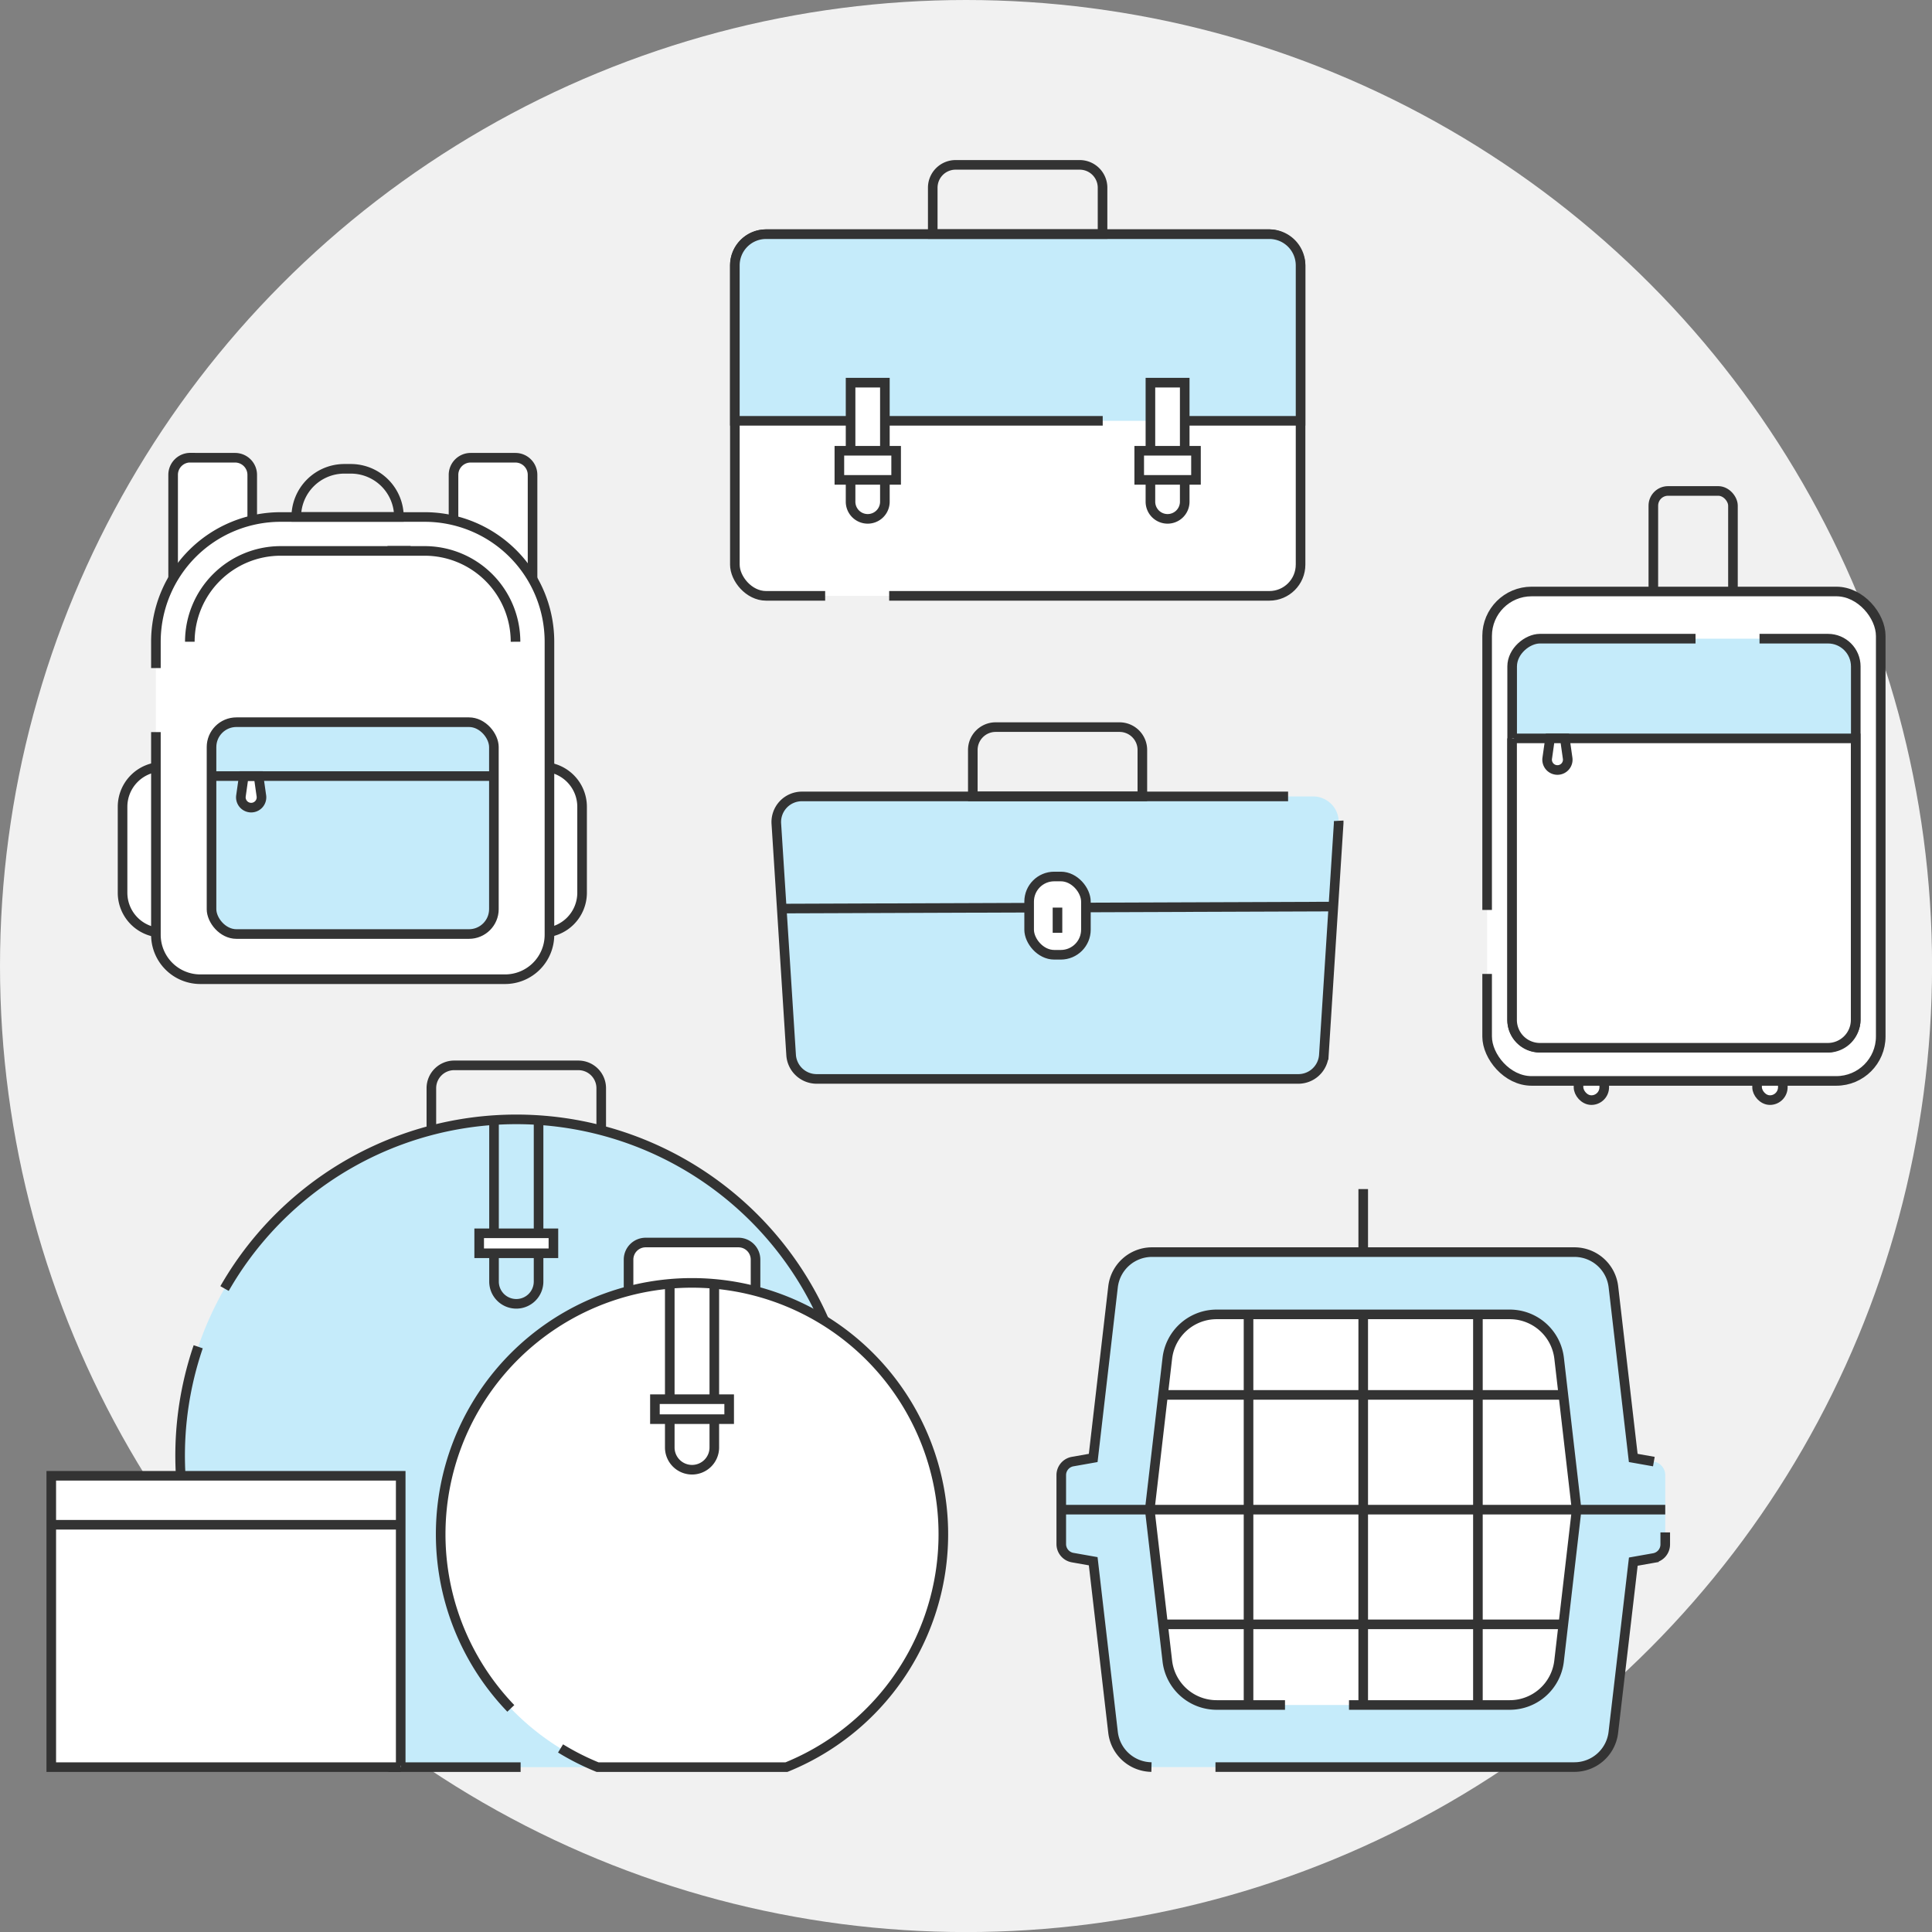 <svg xmlns="http://www.w3.org/2000/svg" viewBox="0 0 301.87 301.87"><rect x="0" y="0" width="301.87" height="301.87" fill="#808080" stroke="none"/><defs><style>.cls-1{fill:#f1f1f1;}.cls-2{fill:none;}.cls-2,.cls-3,.cls-4{stroke:#333;stroke-miterlimit:10;stroke-width:1.5px;stroke-dasharray:200 10 100 20;}.cls-3{fill:#fff;}.cls-4{fill:#c5ebfa;}</style></defs><title>04-bags-icon</title><g id="Слой_2" data-name="Слой 2"><g id="Isolation_Mode" data-name="Isolation Mode"><circle class="cls-1" cx="150.94" cy="150.94" r="150.94"/><rect class="cls-2" x="258.33" y="76.71" width="12.44" height="24.05" rx="2.3" ry="2.3"/><rect class="cls-3" x="246.64" y="164.45" width="4.02" height="7.44" rx="2.01" ry="2.01"/><rect class="cls-3" x="274.54" y="164.45" width="4.02" height="7.44" rx="2.01" ry="2.01"/><rect class="cls-3" x="232.36" y="92.42" width="61.5" height="76.47" rx="6.94" ry="6.94"/><rect class="cls-4" x="231.16" y="104.89" width="63.89" height="53.69" rx="4.34" ry="4.34" transform="translate(394.85 -131.37) rotate(90)"/><path class="cls-3" d="M236.26,115.37v44a4.35,4.35,0,0,0,4.34,4.34h45a4.35,4.35,0,0,0,4.34-4.34v-44Z"/><path class="cls-3" d="M243.34,120.31h0a1.61,1.61,0,0,1-1.59-1.84l.44-3.1h2.31l.44,3.1A1.61,1.61,0,0,1,243.34,120.31Z"/><path class="cls-3" d="M91,119.81h0a0,0,0,0,1,0,0v25.93a0,0,0,0,1,0,0h0a6.25,6.25,0,0,1-6.25-6.25V126.06A6.25,6.25,0,0,1,91,119.81Z" transform="translate(175.7 265.55) rotate(-180)"/><path class="cls-3" d="M25.4,119.81h0a0,0,0,0,1,0,0v25.93a0,0,0,0,1,0,0h0a6.25,6.25,0,0,1-6.25-6.25V126.06a6.25,6.25,0,0,1,6.25-6.25Z"/><path class="cls-3" d="M29.73,71.52h7a2.68,2.68,0,0,1,2.68,2.68v46.32a0,0,0,0,1,0,0H27.05a0,0,0,0,1,0,0V74.19a2.68,2.68,0,0,1,2.68-2.68Z"/><path class="cls-3" d="M73.53,71.52h7a2.68,2.68,0,0,1,2.68,2.68v46.32a0,0,0,0,1,0,0H70.86a0,0,0,0,1,0,0V74.19A2.68,2.68,0,0,1,73.53,71.52Z"/><path class="cls-3" d="M43.85,80.78H66.36a19.49,19.49,0,0,1,19.49,19.49V146.1A6.94,6.94,0,0,1,78.91,153H31.3a6.94,6.94,0,0,1-6.94-6.94V100.27A19.49,19.49,0,0,1,43.85,80.78Z"/><rect class="cls-4" x="33.05" y="112.84" width="44.12" height="33.1" rx="3.89" ry="3.89"/><path class="cls-3" d="M39.24,126.19h0a1.61,1.61,0,0,1-1.59-1.84l.44-3.1h2.31l.44,3.1A1.61,1.61,0,0,1,39.24,126.19Z"/><path class="cls-3" d="M62.35,91h0a1.61,1.61,0,0,1-1.59-1.84l.44-3.1H63.5l.44,3.1A1.61,1.61,0,0,1,62.35,91Z"/><path class="cls-2" d="M53.81,73.25h1a7.52,7.52,0,0,1,7.52,7.52v0a0,0,0,0,1,0,0H46.29a0,0,0,0,1,0,0v0A7.52,7.52,0,0,1,53.81,73.25Z"/><line class="cls-3" x1="33.05" y1="121.26" x2="77.17" y2="121.26"/><path class="cls-3" d="M80.55,100.27A14.2,14.2,0,0,0,66.36,86.08H43.85a14.2,14.2,0,0,0-14.19,14.19"/><rect class="cls-3" x="114.82" y="36.59" width="88.39" height="56.51" rx="4.88" ry="4.88"/><path class="cls-4" d="M203.21,65.75V41.47a4.88,4.88,0,0,0-4.88-4.88H119.7a4.88,4.88,0,0,0-4.88,4.88V65.75Z"/><path class="cls-2" d="M149.31,25.76h19.39a3.57,3.57,0,0,1,3.57,3.57v7.25a0,0,0,0,1,0,0H145.74a0,0,0,0,1,0,0V29.33A3.57,3.57,0,0,1,149.31,25.76Z"/><path class="cls-3" d="M203.21,66.17"/><path class="cls-3" d="M114.82,66.17"/><path class="cls-3" d="M132.91,59.79h5.35a0,0,0,0,1,0,0v18.6a2.68,2.68,0,0,1-2.68,2.68h0a2.68,2.68,0,0,1-2.68-2.68V59.79a0,0,0,0,1,0,0Z"/><path class="cls-3" d="M179.76,59.79h5.35a0,0,0,0,1,0,0v18.6a2.68,2.68,0,0,1-2.68,2.68h0a2.68,2.68,0,0,1-2.68-2.68V59.79A0,0,0,0,1,179.76,59.79Z"/><rect class="cls-3" x="131.15" y="70.43" width="8.87" height="4.55"/><rect class="cls-3" x="178" y="70.43" width="8.87" height="4.55"/><path class="cls-4" d="M202.85,168.58H127.61a4,4,0,0,1-4-3.74l-2.31-36.14a4,4,0,0,1,4-4.26h79.86a4,4,0,0,1,4,4.26l-2.31,36.14A4,4,0,0,1,202.85,168.58Z"/><path class="cls-2" d="M155.53,113.61h19.39a3.57,3.57,0,0,1,3.57,3.57v7.25a0,0,0,0,1,0,0H152a0,0,0,0,1,0,0v-7.25A3.57,3.57,0,0,1,155.53,113.61Z"/><line class="cls-3" x1="122.66" y1="141.96" x2="208.08" y2="141.65"/><rect class="cls-3" x="160.8" y="136.95" width="8.87" height="12.23" rx="3.92" ry="3.92"/><line class="cls-3" x1="165.23" y1="141.81" x2="165.23" y2="145.75"/><path class="cls-2" d="M71,166.46H90.37A3.57,3.57,0,0,1,93.94,170v7.25a0,0,0,0,1,0,0H67.4a0,0,0,0,1,0,0V170A3.57,3.57,0,0,1,71,166.46Z"/><path class="cls-4" d="M100.41,276.11a52.53,52.53,0,1,0-39.47,0Z"/><path class="cls-2" d="M84.15,174.64v25.6a3.48,3.48,0,0,1-3.48,3.48h0a3.48,3.48,0,0,1-3.48-3.48v-25.6"/><rect class="cls-3" x="74.87" y="192.7" width="11.6" height="3.12"/><path class="cls-3" d="M100.88,194.14h14.5a2.67,2.67,0,0,1,2.67,2.67v5.42a0,0,0,0,1,0,0H98.21a0,0,0,0,1,0,0v-5.42A2.67,2.67,0,0,1,100.88,194.14Z"/><path class="cls-3" d="M122.88,276.11a39.27,39.27,0,1,0-29.51,0Z"/><rect class="cls-3" x="8.01" y="230.59" width="54.6" height="45.52" transform="translate(70.62 506.7) rotate(180)"/><line class="cls-3" x1="62.61" y1="238.24" x2="8.01" y2="238.24"/><path class="cls-2" d="M111.61,200.56v25.6a3.48,3.48,0,0,1-3.48,3.48h0a3.48,3.48,0,0,1-3.48-3.48v-25.6"/><rect class="cls-3" x="102.33" y="218.62" width="11.6" height="3.12"/><path class="cls-4" d="M258.41,228.37l-3.22-.57-3.1-26.74a6.13,6.13,0,0,0-6.09-5.42H180a6.13,6.13,0,0,0-6.09,5.42l-3.1,26.74-3.22.57a2.15,2.15,0,0,0-1.77,2.11v10.78a2.15,2.15,0,0,0,1.77,2.11l3.22.57,3.1,26.74a6.13,6.13,0,0,0,6.09,5.42h66a6.13,6.13,0,0,0,6.08-5.42L255.2,244l3.22-.57a2.15,2.15,0,0,0,1.77-2.11V230.48A2.15,2.15,0,0,0,258.41,228.37Z"/><path class="cls-3" d="M182.39,259.52l-2.64-22.75a7.76,7.76,0,0,1,0-1.79l2.64-22.75a7.76,7.76,0,0,1,7.71-6.86h45.8a7.76,7.76,0,0,1,7.71,6.86L246.24,235a7.76,7.76,0,0,1,0,1.79l-2.64,22.75a7.76,7.76,0,0,1-7.71,6.86H190.1A7.76,7.76,0,0,1,182.39,259.52Z"/><line class="cls-3" x1="213" y1="195.64" x2="213" y2="185.79"/><line class="cls-3" x1="179.76" y1="235.88" x2="165.81" y2="235.88"/><line class="cls-3" x1="260.19" y1="235.88" x2="246.24" y2="235.88"/><path class="cls-3" d="M186.12,265.38"/><path class="cls-3" d="M186.12,206.56"/><line class="cls-3" x1="195.08" y1="205.46" x2="195.08" y2="266.29"/><path class="cls-3" d="M204,266.29"/><path class="cls-3" d="M204,205.46"/><line class="cls-3" x1="213" y1="205.46" x2="213" y2="266.29"/><path class="cls-3" d="M222,266.29"/><path class="cls-3" d="M222,205.46"/><line class="cls-3" x1="230.92" y1="205.46" x2="230.92" y2="266.29"/><path class="cls-3" d="M239.88,265.38"/><path class="cls-3" d="M239.88,206.56"/><path class="cls-3" d="M183.59,209"/><path class="cls-3" d="M242.41,209"/><line class="cls-3" x1="244.26" y1="217.95" x2="181.74" y2="217.95"/><path class="cls-3" d="M180.68,226.92"/><path class="cls-3" d="M245.32,226.92"/><line class="cls-3" x1="246.24" y1="235.88" x2="179.76" y2="235.88"/><path class="cls-3" d="M180.68,244.84"/><path class="cls-3" d="M245.32,244.84"/><line class="cls-3" x1="244.28" y1="253.8" x2="181.35" y2="253.8"/><path class="cls-3" d="M183.48,262.76"/><path class="cls-3" d="M242.52,262.76"/></g></g></svg>